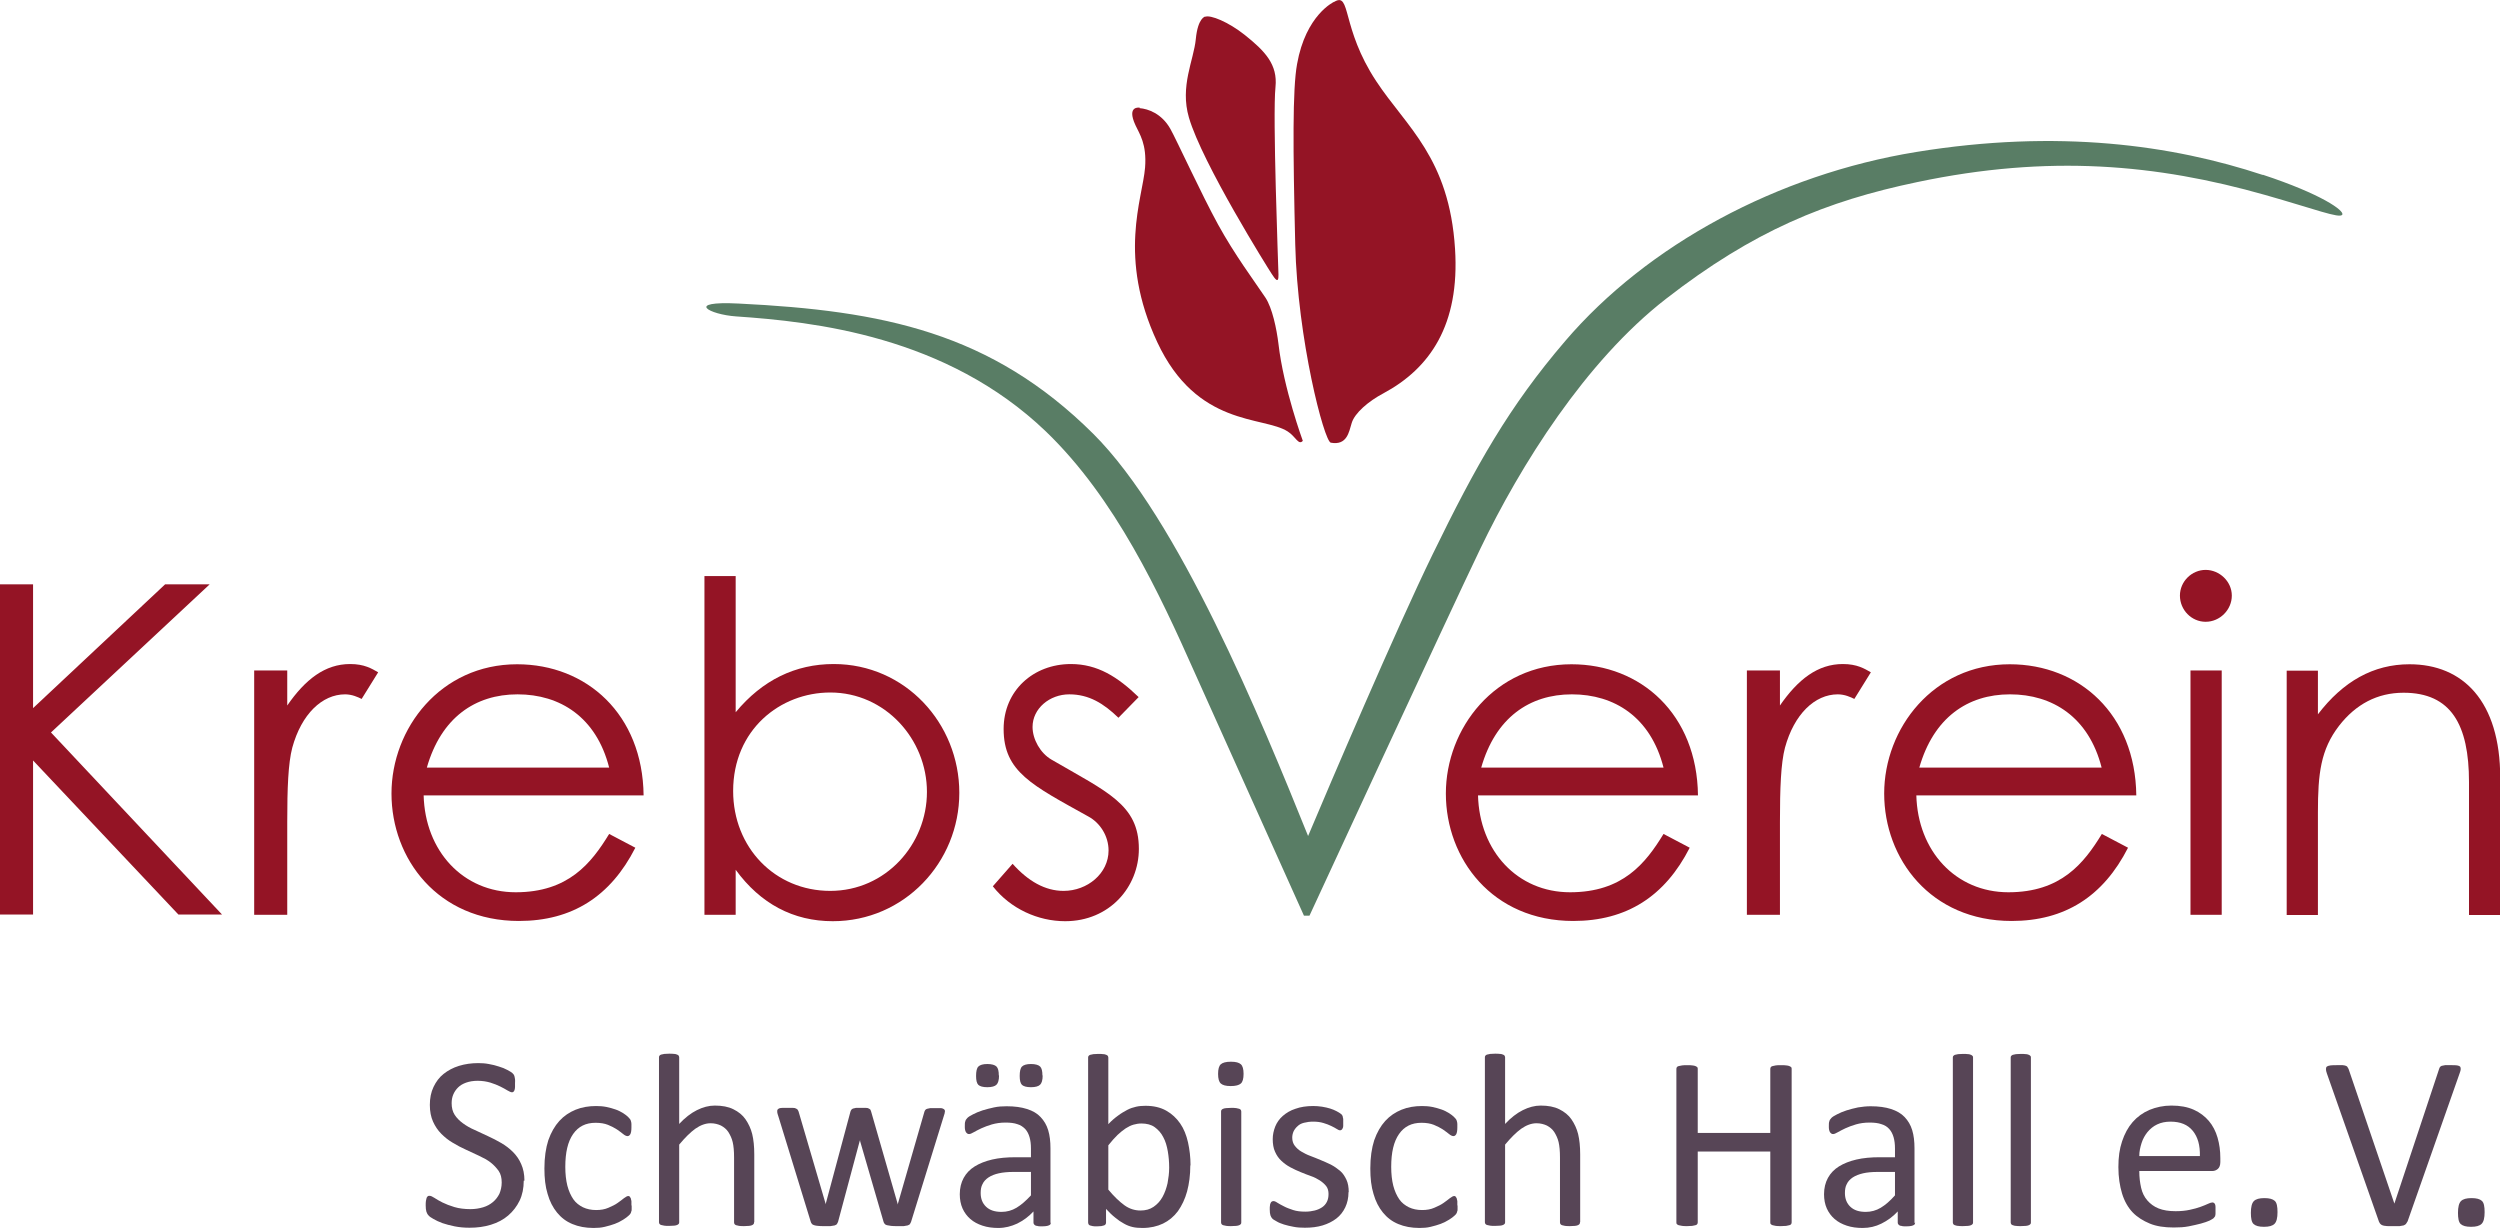 <?xml version="1.0" encoding="UTF-8"?>
<svg id="Layer_2" xmlns="http://www.w3.org/2000/svg" viewBox="0 0 108.88 53.48">
  <defs>
    <style>
      .cls-1 {
        fill: #941425;
      }

      .cls-1, .cls-2, .cls-3 {
        stroke-width: 0px;
      }

      .cls-2 {
        fill: #574556;
      }

      .cls-3 {
        fill: #597d65;
      }
    </style>
  </defs>
  <g id="Ebene_1">
    <g>
      <g>
        <path class="cls-1" d="M58.11.08c.74-.45.29,1.13,1.83,3.46,1.31,1.99,3.18,3.33,3.43,7.3.21,3.31-1.09,5.2-3.12,6.29-.66.35-1.25.86-1.38,1.29-.12.39-.2.99-.91.86-.29-.05-1.45-4.5-1.55-8.64s-.12-6.76.08-7.85c.38-2.15,1.61-2.71,1.61-2.71Z"/>
        <path class="cls-1" d="M52.49.73c.23-.09,1,.22,1.72.79.89.71,1.44,1.29,1.34,2.27-.13,1.23.12,7.73.13,8.17s-.16.17-.3-.04-3.02-4.81-3.6-6.8c-.4-1.37.21-2.49.3-3.42s.41-.98.41-.98Z"/>
        <path class="cls-1" d="M49.63,4.71c.37.03.96.23,1.34.9.26.46,1.36,2.86,2.08,4.17s1.55,2.42,2.06,3.18c.3.45.49,1.36.57,2.02.22,1.93,1.06,4.22,1.06,4.22-.19.21-.31-.19-.66-.41-1.06-.68-3.95-.18-5.68-3.89s-.64-6.24-.53-7.6c.08-1.03-.24-1.46-.42-1.85-.4-.87.19-.76.19-.76Z"/>
      </g>
      <g>
        <path class="cls-1" d="M0,25.45h1.44v5.39l5.75-5.39h1.94l-6.91,6.45,7.45,7.93h-1.9l-6.33-6.71v6.71H0v-14.39Z"/>
        <path class="cls-1" d="M12.5,30.74c.8-1.16,1.66-1.82,2.75-1.82.62,0,.94.2,1.22.36l-.72,1.16c-.16-.08-.42-.2-.72-.2-1,0-1.9.86-2.3,2.32-.18.68-.22,1.78-.22,3.23v4.05h-1.44v-10.64h1.44v1.54Z"/>
        <path class="cls-1" d="M18.45,34.63c.06,2.44,1.72,4.23,4.01,4.23s3.29-1.26,4.07-2.54l1.14.6c-1.08,2.12-2.75,3.19-5.07,3.19-3.53,0-5.55-2.71-5.55-5.55s2.14-5.63,5.47-5.63c3.03,0,5.47,2.18,5.51,5.71h-9.58ZM26.53,33.43c-.56-2.2-2.14-3.19-3.99-3.19s-3.33,1.02-3.95,3.19h7.93Z"/>
        <path class="cls-1" d="M32.04,39.84h-1.36v-14.75h1.36v5.93c1.16-1.4,2.6-2.1,4.27-2.1,3.11,0,5.47,2.58,5.47,5.61s-2.4,5.59-5.51,5.59c-1.72,0-3.15-.76-4.23-2.24v1.96ZM40.37,34.49c0-2.3-1.82-4.33-4.21-4.33-2.18,0-4.23,1.62-4.23,4.29,0,2.46,1.82,4.35,4.23,4.35s4.21-2.02,4.21-4.31Z"/>
        <path class="cls-1" d="M44.1,37.62c.68.76,1.42,1.18,2.22,1.18,1.04,0,1.96-.76,1.96-1.76,0-.62-.36-1.2-.88-1.48-2.44-1.36-3.69-1.94-3.69-3.81,0-1.68,1.3-2.83,2.93-2.83,1.16,0,2.04.56,2.95,1.44l-.88.9c-.64-.62-1.28-1.02-2.14-1.02s-1.6.62-1.6,1.42c0,.54.34,1.14.82,1.42,2.44,1.42,3.81,1.96,3.81,3.89,0,1.66-1.28,3.15-3.21,3.15-1.18,0-2.38-.54-3.15-1.52l.86-.98Z"/>
        <path class="cls-1" d="M64.37,34.63c.06,2.44,1.72,4.23,4.01,4.23s3.29-1.26,4.07-2.54l1.14.6c-1.08,2.12-2.75,3.19-5.07,3.19-3.53,0-5.55-2.71-5.55-5.55s2.14-5.63,5.47-5.63c3.03,0,5.47,2.18,5.51,5.71h-9.58ZM72.45,33.43c-.56-2.2-2.14-3.19-3.99-3.19s-3.33,1.02-3.95,3.19h7.93Z"/>
        <path class="cls-1" d="M77.51,30.74c.8-1.16,1.66-1.82,2.75-1.82.62,0,.94.2,1.22.36l-.72,1.16c-.16-.08-.42-.2-.72-.2-1,0-1.9.86-2.3,2.32-.18.68-.22,1.78-.22,3.23v4.05h-1.44v-10.64h1.44v1.54Z"/>
        <path class="cls-1" d="M83.46,34.63c.06,2.44,1.72,4.23,4.01,4.23s3.29-1.26,4.07-2.54l1.14.6c-1.08,2.12-2.75,3.19-5.07,3.19-3.53,0-5.55-2.71-5.55-5.55s2.14-5.63,5.47-5.63c3.03,0,5.47,2.18,5.51,5.71h-9.58ZM91.53,33.43c-.56-2.2-2.14-3.19-3.99-3.19s-3.33,1.02-3.95,3.19h7.93Z"/>
        <path class="cls-1" d="M97.2,25.94c0,.62-.52,1.14-1.14,1.14s-1.12-.52-1.12-1.14.52-1.12,1.12-1.12,1.14.5,1.14,1.12ZM95.4,29.2h1.36v10.64h-1.36v-10.64Z"/>
        <path class="cls-1" d="M100.95,31.11c1.1-1.44,2.42-2.18,3.99-2.18,2.32,0,3.95,1.6,3.95,4.95v5.97h-1.36v-5.79c0-2.5-.78-3.89-2.85-3.89-1.14,0-2.08.5-2.81,1.44-.8,1.04-.92,2.08-.92,3.77v4.47h-1.36v-10.64h1.36v1.9Z"/>
      </g>
      <path class="cls-3" d="M98.55,7.62c-3.93-1.3-8.91-2.01-15.1-1-6.02.98-11.7,4.04-15.28,8.23-2.45,2.86-3.88,5.4-5.78,9.3-1.58,3.24-4.52,10.12-5.42,12.26-2.06-5.11-5.64-13.82-9.36-17.52-4.45-4.42-9.16-5.36-15.44-5.67-2.37-.12-1.28.48-.11.56,3.36.23,9.15.84,13.5,5.02,3.02,2.91,4.94,7.05,6.47,10.49h0s4.76,10.59,4.76,10.59h.24s6.03-13.05,7.44-15.98c1.75-3.64,4.58-8.16,8.08-10.88,3.82-2.97,6.98-4.26,10.95-5.09,5.74-1.21,10.43-.78,15.15.56,2.15.61,3.25,1.04,3.36.86.11-.17-.91-.9-3.46-1.74Z"/>
    </g>
    <g>
      <path class="cls-2" d="M22.81,51.42c0,.33-.06.62-.18.87-.12.25-.29.47-.5.65-.21.18-.46.31-.75.4-.29.09-.6.13-.93.13-.23,0-.45-.02-.65-.06-.2-.04-.38-.09-.53-.14-.16-.06-.29-.12-.39-.18-.11-.06-.18-.11-.22-.16-.04-.04-.07-.1-.09-.16-.02-.07-.03-.16-.03-.27,0-.08,0-.14.01-.2s.02-.09.03-.13c.01-.03.03-.05.05-.07s.05-.02.08-.02c.05,0,.12.03.21.09.09.06.21.13.35.2.14.07.32.14.52.2.2.06.44.09.7.09.2,0,.38-.03.55-.08.17-.05.31-.13.43-.23.12-.1.21-.22.28-.36.06-.14.1-.31.1-.49,0-.2-.04-.37-.13-.5s-.21-.26-.35-.37-.31-.2-.5-.29c-.19-.09-.38-.18-.58-.27-.2-.09-.39-.19-.57-.3-.19-.11-.35-.24-.5-.39s-.27-.33-.36-.53c-.09-.2-.14-.44-.14-.73s.05-.55.16-.78c.11-.23.25-.42.44-.57.19-.15.41-.27.67-.35.26-.08.54-.12.84-.12.15,0,.31.01.46.04.16.03.3.06.44.11.14.04.26.09.37.15s.18.1.21.13c.03.03.06.06.07.08s.02.04.03.08.01.07.02.11,0,.1,0,.17c0,.06,0,.12,0,.17,0,.05-.01.09-.02.13s-.03.06-.05.08c-.02.02-.04.02-.07.02-.04,0-.1-.03-.19-.08-.08-.05-.19-.11-.31-.17s-.27-.12-.43-.17c-.17-.05-.35-.08-.56-.08-.19,0-.36.03-.5.08s-.26.12-.35.21-.16.19-.21.31-.07.24-.07.38c0,.19.04.36.13.5.09.14.21.26.36.37.15.11.32.21.51.29.19.09.38.18.58.27.2.09.39.19.58.3s.36.24.51.39c.15.15.27.32.36.53.09.2.14.44.14.72Z"/>
      <path class="cls-2" d="M27.51,52.5c0,.06,0,.11,0,.16s0,.08-.02.11c0,.03-.02.06-.03.08-.01.02-.04.06-.09.1-.04.04-.12.1-.23.17s-.23.13-.36.18c-.13.05-.28.09-.44.13s-.32.05-.49.05c-.35,0-.66-.06-.92-.17-.27-.11-.49-.28-.67-.5-.18-.22-.32-.49-.41-.81-.1-.32-.14-.69-.14-1.11,0-.48.06-.89.17-1.23.12-.34.28-.62.48-.84.2-.22.44-.38.71-.49.27-.11.57-.16.89-.16.15,0,.3.01.45.04.15.03.28.07.4.11s.23.1.33.16c.09.06.16.11.21.16s.07.08.09.1c.02.03.03.05.04.09s.02.07.02.12,0,.1,0,.16c0,.14-.02.24-.05.29s-.07.08-.12.08c-.05,0-.12-.03-.19-.09-.07-.06-.16-.12-.27-.2-.11-.07-.24-.14-.39-.2-.15-.06-.33-.09-.54-.09-.43,0-.75.16-.98.49-.23.33-.34.8-.34,1.43,0,.31.03.58.09.82.06.23.15.43.26.59.11.16.26.27.42.35.17.08.36.12.57.12s.38-.03.54-.1.29-.13.4-.21c.11-.08.21-.15.28-.21.08-.06.14-.09.18-.09.02,0,.05,0,.06.02s.03.04.05.07c.01.03.02.08.03.13,0,.05,0,.11,0,.19Z"/>
      <path class="cls-2" d="M32.84,53.24s0,.05-.02.07-.04.04-.07.05-.08.03-.13.03-.13.01-.21.01-.16,0-.22-.01-.1-.02-.13-.03-.06-.03-.07-.05-.02-.04-.02-.07v-2.83c0-.28-.02-.5-.06-.67s-.11-.31-.19-.44c-.08-.12-.19-.21-.32-.28-.13-.06-.28-.1-.45-.1-.22,0-.44.08-.67.24-.22.16-.45.39-.7.69v3.38s0,.05-.02.07-.04.04-.07.05-.08.03-.13.03-.13.01-.22.01-.16,0-.21-.01-.1-.02-.14-.03c-.03-.01-.06-.03-.07-.05-.01-.02-.02-.04-.02-.07v-7.18s0-.05.02-.07c.01-.02.04-.04.07-.05.03-.01.08-.02.14-.03.06,0,.13-.01.21-.01s.16,0,.22.01c.06,0,.1.02.13.03.03.01.06.03.07.05s.02.05.02.07v2.9c.25-.27.51-.47.77-.6s.52-.2.78-.2c.32,0,.59.05.81.16.22.11.4.25.53.44s.23.4.29.64c.06.25.09.54.09.89v2.94Z"/>
      <path class="cls-2" d="M41.15,48.4s0,.05-.01.09-.02.08-.04.13l-1.42,4.59s-.03.07-.05.1c-.02.03-.06.04-.1.06-.04.01-.1.02-.17.03-.07,0-.16,0-.27,0s-.2,0-.28-.01-.14-.02-.18-.03c-.04-.01-.08-.03-.1-.06-.02-.02-.04-.05-.05-.09l-1.02-3.51v-.05s-.02.05-.02.05l-.94,3.51s-.03.07-.05.1c-.02.03-.06.04-.1.06-.05.01-.11.02-.18.03-.07,0-.16,0-.27,0s-.2,0-.27-.01c-.07,0-.13-.02-.17-.03-.04-.01-.08-.03-.1-.06-.02-.02-.04-.05-.05-.09l-1.41-4.59c-.02-.05-.03-.1-.04-.13s-.01-.07-.01-.09c0-.03,0-.06.02-.08s.04-.04.07-.05c.03-.01.08-.02.14-.02.06,0,.13,0,.21,0,.1,0,.18,0,.24,0,.06,0,.11.01.14.03s.06.03.07.05.03.05.04.08l1.17,3.99v.05s.02-.05.02-.05l1.07-3.99s.02-.06.04-.08c.02-.02.04-.04.07-.05s.08-.02.13-.03c.06,0,.13,0,.22,0s.16,0,.21,0c.06,0,.1.01.13.03s.06.03.07.05.02.05.03.08l1.15,4v.05s.02-.05.02-.05l1.15-3.99s.02-.06.04-.08c.02-.02.04-.04.08-.05.03-.01.08-.02.14-.03.06,0,.13,0,.23,0,.09,0,.15,0,.21,0,.05,0,.09.01.12.03.03.01.05.03.06.05.01.02.02.04.02.08Z"/>
      <path class="cls-2" d="M45.77,53.24s-.01.08-.04.1-.07.04-.12.05c-.05.01-.12.02-.22.02s-.17,0-.22-.02c-.06,0-.1-.03-.12-.05s-.04-.05-.04-.1v-.48c-.21.23-.45.4-.71.53-.26.12-.53.19-.82.19-.25,0-.48-.03-.69-.1-.21-.07-.38-.16-.53-.29-.14-.12-.26-.28-.34-.46-.08-.18-.12-.39-.12-.62,0-.27.06-.51.17-.71.11-.2.27-.37.48-.5s.46-.23.76-.3.64-.1,1.02-.1h.67v-.38c0-.19-.02-.35-.06-.49s-.1-.26-.19-.36c-.09-.09-.2-.17-.34-.21-.14-.05-.31-.07-.52-.07-.22,0-.41.03-.59.08-.17.05-.33.11-.46.17-.13.06-.24.12-.33.17-.09.05-.15.08-.2.08-.03,0-.05,0-.08-.02-.02-.01-.04-.04-.06-.06-.02-.03-.03-.07-.04-.11s-.01-.09-.01-.15c0-.09,0-.16.02-.21.01-.05.04-.1.09-.15.05-.05.13-.1.25-.16s.25-.12.41-.17.32-.09.5-.13.37-.05.55-.05c.35,0,.64.04.89.12s.44.19.59.35.26.34.33.57.1.49.1.79v3.26ZM43.51,46.84c0,.2-.04.33-.11.4s-.2.11-.4.11-.32-.04-.39-.1c-.07-.07-.1-.2-.1-.39,0-.2.03-.34.1-.41.07-.07.2-.11.39-.11s.33.04.4.11.1.2.1.39ZM44.89,51.04h-.76c-.24,0-.45.02-.63.06s-.33.1-.45.18c-.12.08-.21.18-.26.29-.06.11-.08.24-.08.39,0,.25.08.45.24.6.16.15.38.22.67.22.23,0,.45-.06.65-.18.2-.12.41-.3.63-.54v-1.03ZM45.41,46.84c0,.2-.04.33-.11.4s-.2.11-.4.11-.32-.04-.39-.1c-.07-.07-.1-.2-.1-.39,0-.2.03-.34.1-.41.07-.07.2-.11.39-.11s.33.04.4.11.1.2.1.39Z"/>
      <path class="cls-2" d="M51.84,50.76c0,.42-.05.79-.14,1.13-.09.33-.23.62-.4.86-.18.24-.4.42-.65.54s-.55.19-.89.19c-.15,0-.3-.01-.43-.04-.13-.03-.26-.08-.38-.15-.13-.07-.25-.15-.38-.26-.13-.1-.26-.23-.4-.38v.59s0,.05-.02.08-.04.04-.07.05-.07.02-.12.03c-.05,0-.11.01-.19.01s-.13,0-.18-.01-.09-.02-.12-.03-.05-.03-.06-.05-.02-.05-.02-.08v-7.18s0-.05.02-.07c.01-.02.04-.04.07-.05.03-.01.08-.02.14-.03.06,0,.13-.01.21-.01s.16,0,.22.01c.06,0,.1.02.13.03.03.01.06.03.07.05s.02.05.02.07v2.9c.14-.15.28-.27.42-.37.13-.1.27-.18.4-.25s.26-.11.39-.14.27-.04.41-.04c.35,0,.65.07.9.21.25.14.45.33.61.56.16.23.27.51.34.82.07.32.11.65.11,1ZM50.92,50.86c0-.25-.02-.49-.06-.72-.04-.23-.1-.44-.2-.62-.09-.18-.22-.32-.37-.43s-.35-.16-.58-.16c-.12,0-.23.02-.34.05-.11.03-.23.09-.34.16-.12.08-.23.17-.36.29-.12.12-.26.27-.4.45v1.93c.25.3.48.52.7.68.22.16.46.23.7.23.22,0,.41-.05.57-.16.16-.11.29-.25.39-.43.1-.18.17-.38.22-.6.04-.22.07-.44.07-.67Z"/>
      <path class="cls-2" d="M54.16,46.77c0,.21-.04.35-.12.42s-.22.11-.44.11-.35-.04-.43-.11c-.08-.07-.12-.21-.12-.42s.04-.35.12-.42.22-.11.44-.11.35.04.43.11c.08.07.12.21.12.42ZM54.06,53.24s0,.05-.02.07-.04.04-.07.05-.08.03-.13.03-.13.01-.22.01-.16,0-.21-.01-.1-.02-.14-.03c-.03-.01-.06-.03-.07-.05-.01-.02-.02-.04-.02-.07v-4.83s0-.05.02-.07c.01-.02.04-.04.07-.05.03-.01.08-.03.14-.03s.13-.01.21-.01.16,0,.22.01.1.02.13.03.06.03.07.05.02.04.02.07v4.83Z"/>
      <path class="cls-2" d="M58.73,51.92c0,.25-.05.47-.14.66-.09.19-.22.36-.39.49s-.37.23-.6.3-.49.1-.77.1c-.17,0-.34-.01-.49-.04-.16-.03-.29-.06-.42-.1-.12-.04-.23-.08-.31-.13s-.15-.08-.19-.12-.07-.09-.09-.15-.03-.15-.03-.26c0-.07,0-.13.01-.17,0-.05.02-.08.03-.11s.03-.05.05-.06c.02-.01.04-.02.07-.02.04,0,.1.02.17.07.08.05.17.1.29.16.11.06.25.11.4.16.15.05.33.07.53.07.15,0,.29-.02.41-.05s.23-.08.32-.14.16-.14.21-.24c.05-.1.07-.21.07-.34s-.03-.25-.1-.34c-.07-.09-.16-.17-.28-.25-.11-.07-.24-.14-.39-.19s-.29-.11-.44-.17c-.15-.06-.3-.13-.45-.21-.15-.08-.27-.17-.39-.28s-.21-.24-.28-.4c-.07-.15-.1-.34-.1-.55,0-.19.04-.37.11-.55.07-.17.18-.33.33-.46s.33-.24.55-.31c.22-.08.48-.12.77-.12.13,0,.26.01.39.03s.25.05.35.08c.1.03.19.07.27.11.07.04.13.07.17.1.04.03.06.05.08.07.01.02.02.05.03.07,0,.03.01.06.02.1,0,.04,0,.09,0,.15,0,.06,0,.11,0,.16,0,.04-.01.08-.03.11-.01.03-.03.05-.05.06s-.04.02-.06.02c-.03,0-.08-.02-.14-.06s-.14-.08-.24-.13-.21-.09-.34-.13c-.13-.04-.28-.06-.45-.06-.15,0-.28.02-.4.05s-.21.08-.28.15c-.07.06-.13.14-.17.22-.04.09-.06.18-.06.28,0,.14.04.26.11.35s.16.18.28.25.25.14.39.19.3.12.45.18c.15.06.3.13.45.2.15.08.28.17.4.27s.21.24.28.39c.07.15.1.33.1.54Z"/>
      <path class="cls-2" d="M63.48,52.5c0,.06,0,.11,0,.16s0,.08-.02.11c0,.03-.02.06-.03.08-.01.02-.04.06-.09.1-.04.04-.12.1-.23.17s-.23.13-.36.18c-.13.05-.28.09-.44.13s-.32.05-.49.05c-.35,0-.66-.06-.92-.17-.27-.11-.49-.28-.67-.5-.18-.22-.32-.49-.41-.81-.1-.32-.14-.69-.14-1.11,0-.48.06-.89.17-1.23.12-.34.28-.62.48-.84.2-.22.44-.38.71-.49.27-.11.57-.16.89-.16.15,0,.3.01.45.04.15.03.28.07.4.11s.23.1.33.16c.09.06.16.11.21.16s.07.08.09.1c.02.03.03.05.04.09s.02.07.02.12,0,.1,0,.16c0,.14-.02.24-.05.29s-.07.08-.12.08c-.05,0-.12-.03-.19-.09-.07-.06-.16-.12-.27-.2-.11-.07-.24-.14-.39-.2-.15-.06-.33-.09-.54-.09-.43,0-.75.16-.98.49-.23.33-.34.8-.34,1.43,0,.31.03.58.09.82.06.23.15.43.26.59.11.16.26.27.42.35.17.08.36.12.57.12s.38-.03.54-.1.29-.13.4-.21c.11-.08.21-.15.28-.21.08-.06.14-.09.18-.09.02,0,.05,0,.06.02s.03.04.05.07c.01.03.02.08.03.13,0,.05,0,.11,0,.19Z"/>
      <path class="cls-2" d="M68.81,53.24s0,.05-.02.07-.04.04-.07.05-.08.03-.13.03-.13.01-.21.01-.16,0-.22-.01-.1-.02-.13-.03-.06-.03-.07-.05-.02-.04-.02-.07v-2.83c0-.28-.02-.5-.06-.67s-.11-.31-.19-.44c-.08-.12-.19-.21-.32-.28-.13-.06-.28-.1-.45-.1-.22,0-.44.08-.67.24-.22.16-.45.39-.7.69v3.38s0,.05-.02.07-.04.04-.07.05-.08.03-.13.03-.13.01-.22.01-.16,0-.21-.01-.1-.02-.14-.03c-.03-.01-.06-.03-.07-.05-.01-.02-.02-.04-.02-.07v-7.18s0-.05.02-.07c.01-.02.04-.04.07-.05.03-.01.08-.02.14-.03.06,0,.13-.01.21-.01s.16,0,.22.01c.06,0,.1.02.13.03.03.01.06.03.07.05s.02.05.02.07v2.9c.25-.27.51-.47.77-.6s.52-.2.78-.2c.32,0,.59.05.81.16.22.11.4.25.53.44s.23.4.29.64c.06.25.09.54.09.89v2.94Z"/>
      <path class="cls-2" d="M78.03,53.23s0,.05-.02.08-.04.04-.08.05-.08.02-.14.03c-.06,0-.13.01-.22.01-.09,0-.17,0-.23-.01s-.1-.02-.14-.03-.06-.03-.08-.05-.02-.05-.02-.08v-3.08h-3.16v3.08s0,.05-.02.08-.04.04-.08.05-.08.02-.14.03c-.06,0-.13.01-.22.01s-.16,0-.22-.01-.11-.02-.15-.03-.06-.03-.08-.05-.02-.05-.02-.08v-6.67s0-.05.02-.08.04-.04.08-.05.08-.02.15-.03.13-.01.22-.01.16,0,.22.01c.06,0,.11.02.14.03s.06.03.08.05.02.05.02.08v2.78h3.16v-2.78s0-.05.02-.08.04-.04.08-.05.08-.02.14-.03.13-.01.23-.01c.09,0,.16,0,.22.01.06,0,.11.02.14.03s.06.03.08.05.02.05.02.08v6.67Z"/>
      <path class="cls-2" d="M83.41,53.24s-.01.08-.04.1c-.03.02-.07.04-.12.05-.05.01-.12.02-.22.02s-.17,0-.22-.02c-.06,0-.1-.03-.12-.05s-.04-.05-.04-.1v-.48c-.21.23-.45.4-.71.53s-.53.19-.82.19c-.25,0-.48-.03-.69-.1-.21-.07-.38-.16-.53-.29-.14-.12-.26-.28-.34-.46-.08-.18-.12-.39-.12-.62,0-.27.06-.51.17-.71.11-.2.27-.37.48-.5s.46-.23.76-.3.64-.1,1.01-.1h.67v-.38c0-.19-.02-.35-.06-.49s-.1-.26-.19-.36-.2-.17-.34-.21c-.14-.05-.31-.07-.52-.07-.22,0-.42.03-.59.08s-.33.11-.46.17c-.13.06-.24.12-.33.17-.09.05-.15.08-.2.08-.03,0-.05,0-.08-.02-.02-.01-.04-.04-.06-.06-.02-.03-.03-.07-.04-.11s-.01-.09-.01-.15c0-.09,0-.16.02-.21.01-.05.04-.1.09-.15.05-.05.13-.1.25-.16s.25-.12.41-.17c.15-.05.32-.09.5-.13.18-.03.37-.05.55-.05.35,0,.64.04.89.12.24.08.44.19.59.35s.26.34.33.57.1.49.1.79v3.26ZM82.53,51.04h-.76c-.24,0-.46.02-.63.06s-.33.1-.45.18c-.12.08-.21.18-.26.29-.06.11-.08.24-.08.39,0,.25.08.45.24.6s.38.22.67.22c.23,0,.45-.06.65-.18.2-.12.41-.3.62-.54v-1.03Z"/>
      <path class="cls-2" d="M85.93,53.24s0,.05-.02.07-.04.04-.07.05c-.03.01-.08.03-.13.03s-.13.01-.22.01-.16,0-.21-.01c-.06,0-.1-.02-.14-.03s-.06-.03-.07-.05-.02-.04-.02-.07v-7.18s0-.05.02-.07.04-.04.07-.05c.03-.01.08-.02.14-.03.06,0,.13-.01.21-.01s.16,0,.22.01c.06,0,.1.02.13.03.03.01.05.03.07.05s.02.05.02.07v7.18Z"/>
      <path class="cls-2" d="M88.45,53.24s0,.05-.02.07-.04.04-.07.05c-.03.01-.08.03-.13.03s-.13.01-.22.01-.16,0-.21-.01c-.06,0-.1-.02-.14-.03s-.06-.03-.07-.05-.02-.04-.02-.07v-7.18s0-.05.02-.07.04-.04.07-.05c.03-.01.08-.02.14-.03.06,0,.13-.01.21-.01s.16,0,.22.01c.06,0,.1.02.13.03.03.01.05.03.07.05s.02.05.02.07v7.18Z"/>
      <path class="cls-2" d="M96.7,50.61c0,.14-.04.24-.11.3-.07.06-.15.09-.24.09h-3.18c0,.27.03.51.08.73s.14.4.27.55.29.27.49.35.45.12.74.12c.23,0,.44-.02.62-.06.18-.04.34-.08.47-.13.13-.05.24-.09.32-.13.08-.04.15-.06.19-.06.03,0,.05,0,.07.02.02.01.04.03.05.06.01.03.02.06.02.11,0,.04,0,.1,0,.16,0,.05,0,.09,0,.12s0,.06-.01.09c0,.03-.01.05-.03.07s-.03.04-.05.06-.08.05-.17.1c-.1.04-.22.09-.38.13-.15.04-.33.08-.53.12s-.42.05-.65.05c-.4,0-.75-.05-1.04-.17s-.55-.28-.75-.49-.36-.49-.46-.82c-.1-.33-.16-.71-.16-1.15s.05-.79.16-1.12.26-.61.46-.84c.2-.23.45-.41.73-.53.29-.12.61-.19.96-.19.38,0,.7.06.97.18s.49.29.66.49.3.45.38.73c.08.28.12.57.12.89v.16ZM95.81,50.35c.01-.47-.09-.83-.31-1.1-.22-.27-.54-.4-.97-.4-.22,0-.41.04-.58.12s-.3.19-.42.33c-.11.14-.2.29-.26.48s-.1.37-.1.57h2.64Z"/>
      <path class="cls-2" d="M99.19,52.79c0,.25-.04.42-.13.51s-.24.13-.46.13-.36-.04-.45-.12-.12-.25-.12-.49.04-.42.13-.51.24-.13.46-.13.36.04.45.12.12.25.12.49Z"/>
      <path class="cls-2" d="M104.84,53.21s-.03.07-.06.1-.06.04-.1.06c-.04.01-.1.02-.17.03-.07,0-.16,0-.26,0-.08,0-.15,0-.21,0-.06,0-.11,0-.15-.01-.04,0-.08-.01-.11-.02s-.06-.02-.08-.04-.04-.03-.05-.05-.02-.04-.04-.07l-2.27-6.46c-.03-.08-.04-.14-.04-.19,0-.05.01-.08.04-.11.03-.02.08-.04.16-.05s.17-.01.29-.01c.1,0,.18,0,.24,0,.06,0,.1.02.14.03.03.01.06.03.07.06.02.02.03.05.05.09l1.99,5.85h0l1.94-5.84s.02-.07.04-.1.04-.04.08-.06c.04-.01.09-.02.15-.03.06,0,.15,0,.26,0s.2,0,.26.01.11.03.13.05.03.06.03.11c0,.05-.02.11-.05.19l-2.27,6.46Z"/>
      <path class="cls-2" d="M108.21,52.79c0,.25-.04.42-.13.51s-.24.13-.46.13-.36-.04-.45-.12-.12-.25-.12-.49.04-.42.13-.51.24-.13.46-.13.36.04.45.12.12.25.12.49Z"/>
    </g>
  </g>
</svg>
